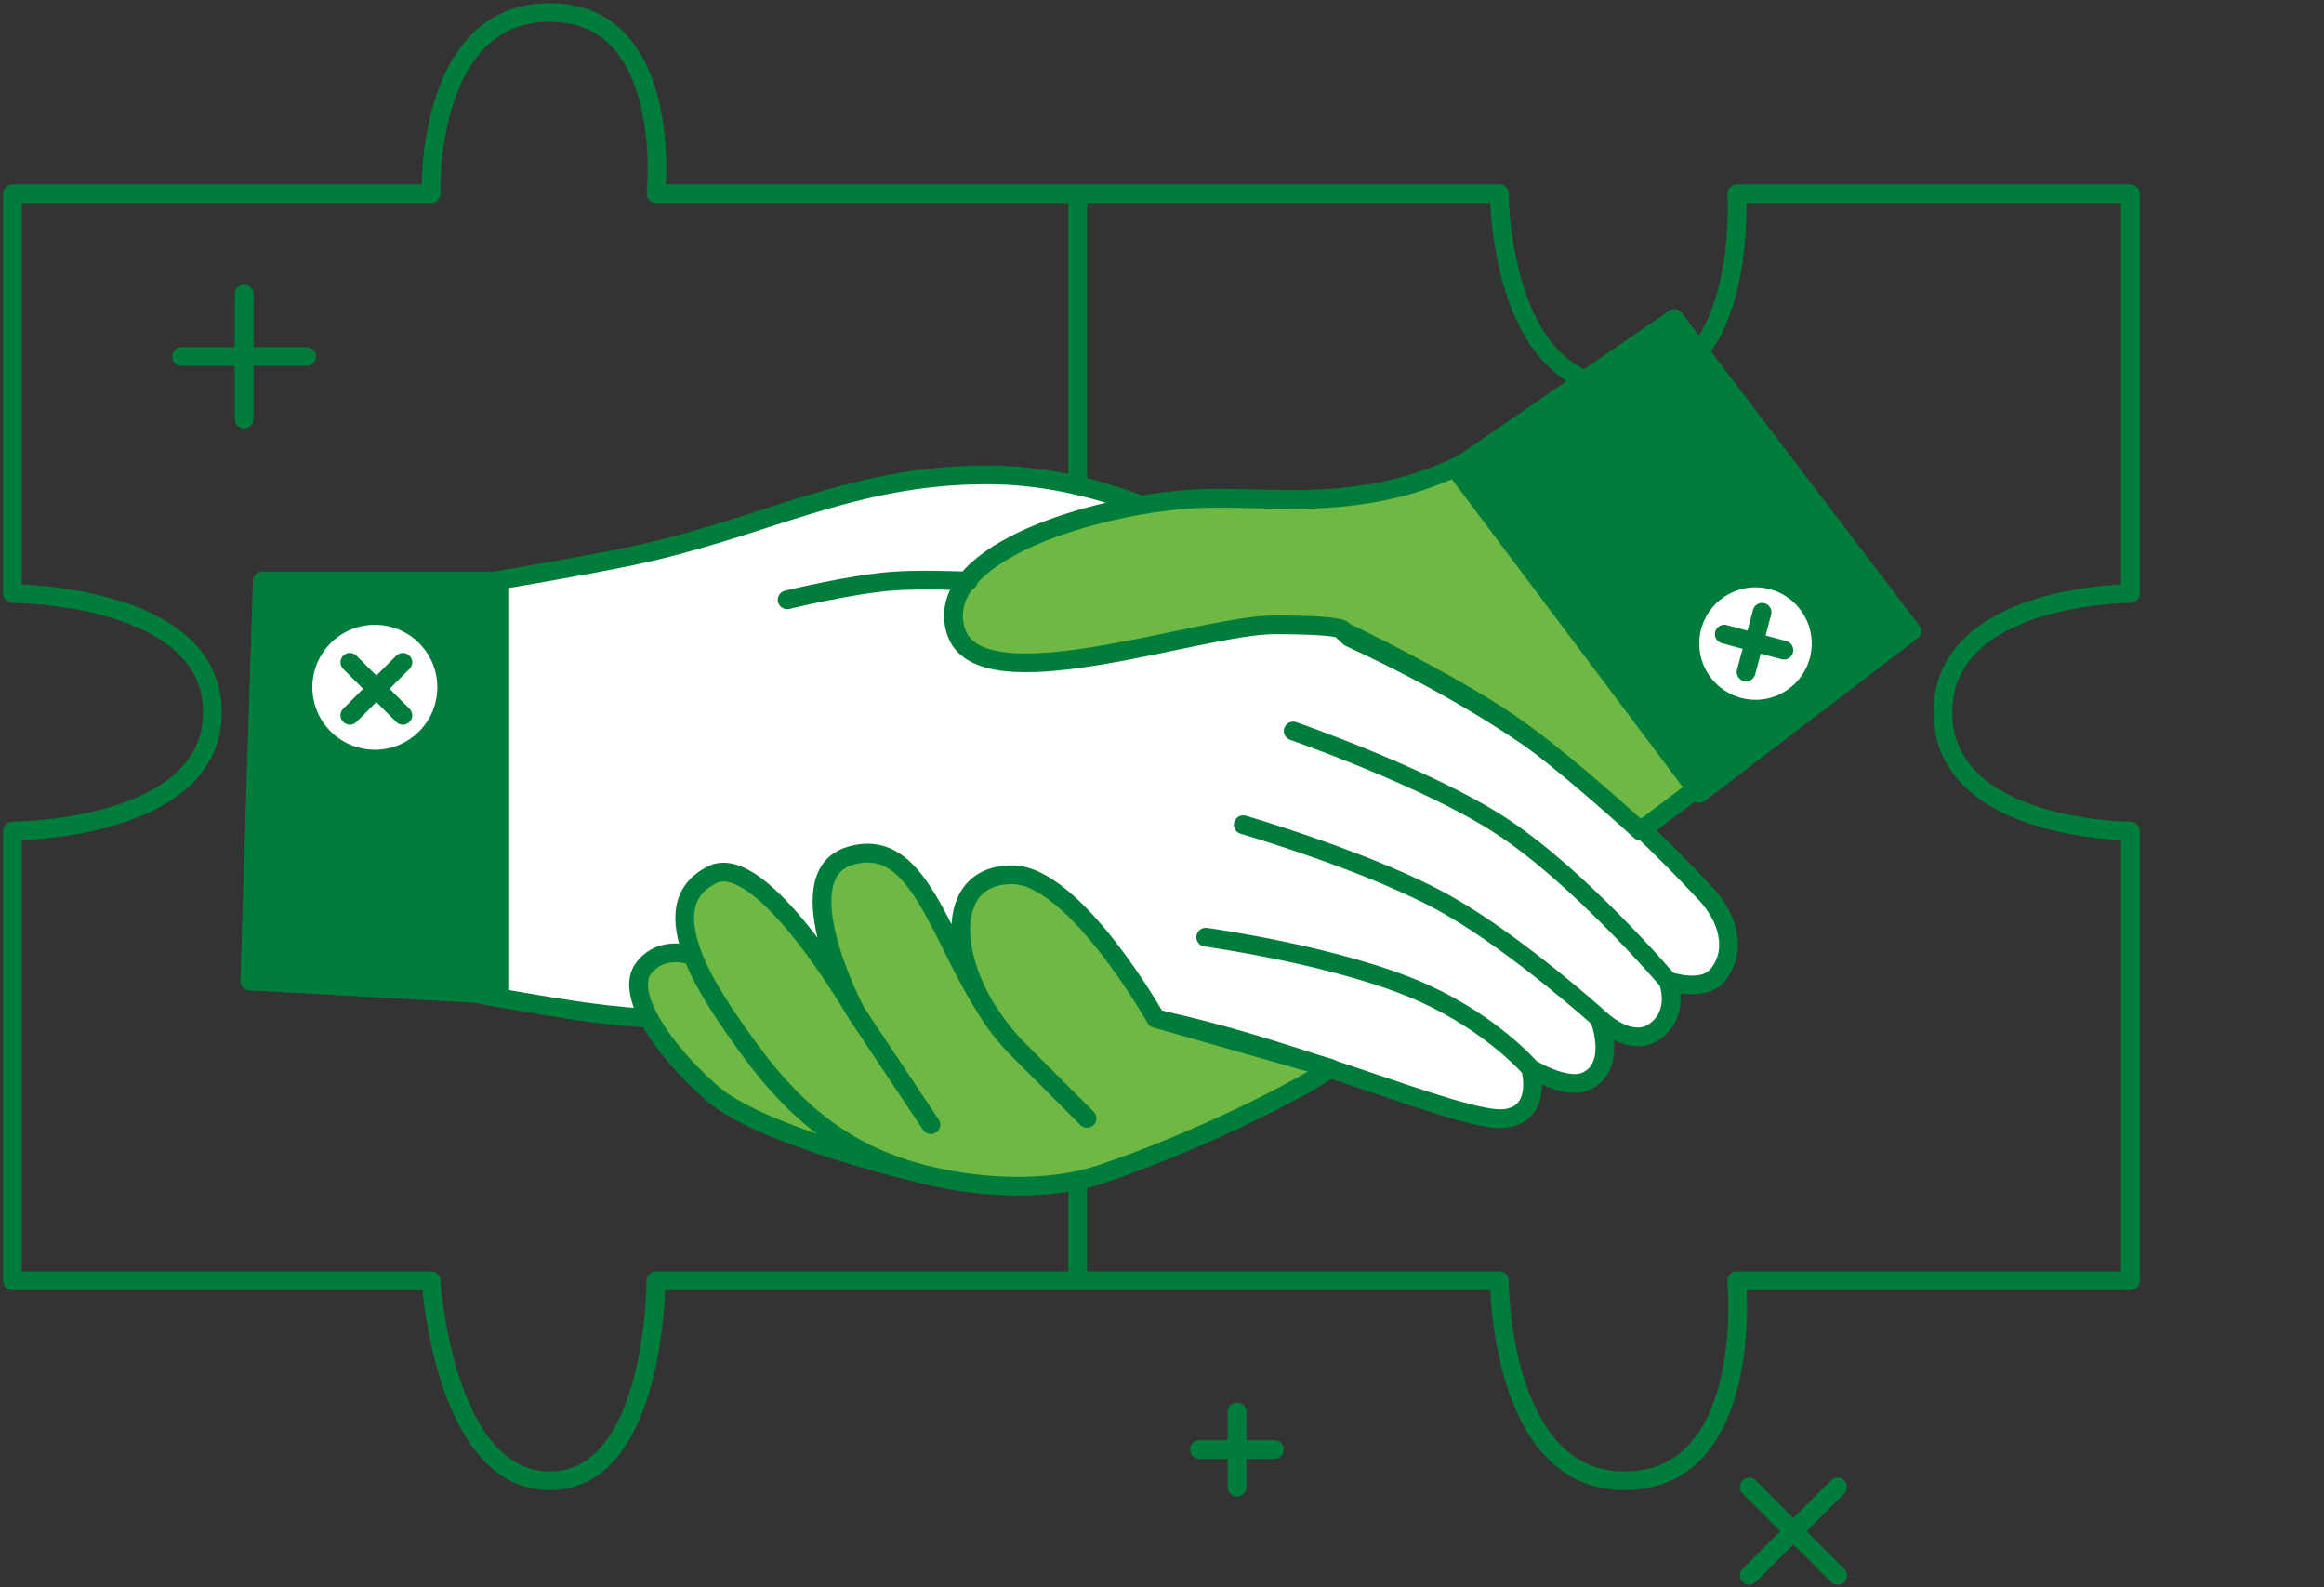 <svg width="186" height="127" viewBox="0 0 186 127" fill="none" xmlns="http://www.w3.org/2000/svg">
<rect x="0" y="0" width="186" height="127" fill="#333333" stroke="none"/>
<path d="M86.25 15.5H52.5C52.5 15.5 54 1 44 1C34 1 34.5 15.5 34.5 15.5H1V47.5C1 47.5 17 47.5 17 57C17 66.5 1 66.5 1 66.5V102.5H34.5C34.5 102.5 35.5 118.5 44 118.5C52.5 118.5 52.5 102.5 52.5 102.5H86.25M86.25 15.5H120C120 15.5 120 31 130 31C140 31 139 15.5 139 15.5H170.5V47.5C170.5 47.5 155.5 47.5 155.5 57C155.5 66.5 170.5 66.5 170.5 66.5V102.5H139C139 102.5 140.5 118.5 130 118.5C120 118.5 120 102.5 120 102.5H86.25M86.25 15.5V102.5" stroke="#007D3A" stroke-width="1.5" stroke-linecap="round" stroke-linejoin="round"/>
<path d="M39.5 46.5H21L20 78.5L38 79.5C38 79.5 43.47 80.517 47 81C63.444 83.251 73.095 78.479 89.5 81C101.907 82.907 117 90 120.5 89.5C123.5 89.071 122.5 85.5 122.5 85.5C122.5 85.5 125.384 87.293 127 86.5C129.5 85.274 128 81.5 128 81.5C128 81.5 130.5 84 132.5 82.5C134.5 81 133.5 78.5 133.5 78.5C133.5 78.5 136.3 79.5 137.5 78C139.1 76 138.236 73.352 136.5 71.5C129 63.5 122 57.5 108 51C108 51 95 38 79 38C68.057 38 61.212 42.264 50.5 44.5C46.226 45.392 39.5 46.5 39.5 46.5Z" fill="white"/>
<path d="M133.5 78.5C133.5 78.5 136.3 79.5 137.5 78C139.1 76 138.236 73.352 136.5 71.5C129 63.5 122 57.5 108 51C108 51 95 38 79 38C68.057 38 61.212 42.264 50.5 44.5C46.226 45.392 39.5 46.5 39.5 46.5H21L20 78.5L38 79.5C38 79.5 43.47 80.517 47 81C63.444 83.251 73.095 78.479 89.5 81C101.907 82.907 117 90 120.5 89.5C123.5 89.071 122.5 85.5 122.5 85.5M133.5 78.5C133.5 78.5 134.5 81 132.5 82.5C130.5 84 128 81.5 128 81.5M133.5 78.5C133.5 78.5 126.389 70.125 120 66C114.053 62.161 103.5 58.5 103.5 58.5M128 81.5C128 81.5 129.5 85.274 127 86.5C125.384 87.293 122.5 85.5 122.5 85.5M128 81.5C128 81.5 121.555 75.688 116 72.5C109.993 69.053 99.5 66 99.5 66M122.5 85.5C122.5 85.5 119.5 82 114 79.5C107.372 76.487 96.5 75 96.5 75" stroke="#007D3A" stroke-width="1.5" stroke-linecap="round" stroke-linejoin="round"/>
<path d="M21 46.5L20 78.5L40 79.5V46.5H21Z" fill="#007D3A" stroke="#007D3A" stroke-width="1.5" stroke-linecap="round" stroke-linejoin="round"/>
<path d="M102 50C108 50 107.5 50.5 107.5 50.5C107.5 50.5 116.043 54.565 121 58C125.281 60.966 131.274 66.5 131.274 66.5L152.5 50.5L134 25.5C134 25.5 121.78 36.559 112 39C104.988 40.75 100 39.5 94.5 40C86.625 40.716 74.654 44.5 76.5 50.5C78.346 56.5 96 50 102 50Z" fill="#6EB843" stroke="#007D3A" stroke-width="1.5" stroke-linecap="round" stroke-linejoin="round"/>
<path d="M116.5 37.5L134 25.5L153 50.5L136 63.5L116.5 37.5Z" fill="#007D3A" stroke="#007D3A" stroke-width="1.5" stroke-linecap="round" stroke-linejoin="round"/>
<circle cx="140.5" cy="51.5" r="4.5" fill="white"/>
<circle cx="30" cy="55" r="5" fill="white"/>
<path d="M147.071 119L140 126.071" stroke="#007D3A" stroke-width="1.5" stroke-linecap="round"/>
<path d="M24.536 28.536L14.536 28.536" stroke="#007D3A" stroke-width="1.5" stroke-linecap="round"/>
<path d="M102 116L96 116" stroke="#007D3A" stroke-width="1.5" stroke-linecap="round"/>
<path d="M32.243 57.243L28 53" stroke="#007D3A" stroke-width="1.5" stroke-linecap="round"/>
<path d="M142.776 52.028L138 50.748" stroke="#007D3A" stroke-width="1.5" stroke-linecap="round"/>
<path d="M19.536 23.536L19.536 33.536" stroke="#007D3A" stroke-width="1.5" stroke-linecap="round"/>
<path d="M140 119L147.071 126.071" stroke="#007D3A" stroke-width="1.5" stroke-linecap="round"/>
<path d="M99 113L99 119" stroke="#007D3A" stroke-width="1.5" stroke-linecap="round"/>
<path d="M32.243 53L28 57.243" stroke="#007D3A" stroke-width="1.5" stroke-linecap="round"/>
<path d="M141.028 49L139.748 53.776" stroke="#007D3A" stroke-width="1.5" stroke-linecap="round"/>
<path d="M63 48C63 48 68.138 46.741 71.5 46.5C73.837 46.332 77.5 46.5 77.5 46.5" stroke="#007D3A" stroke-width="1.5" stroke-linecap="round" stroke-linejoin="round"/>
<path d="M106.5 85.5C103.5 87.5 95.5 91.5 88 94C84.452 95.183 79.205 95.293 74.034 94C74.034 94 61 91 57 87.5C53 84 50 79.5 51.5 77.5C53 75.5 55.462 76.5 55.462 76.5C54.422 73.765 54.378 71.311 57 70C61 68 68.5 81 68.5 81C68.5 81 62.745 70.117 68 68.5C73.441 66.826 75.028 74.612 78.921 80.713C75.853 75.646 76.064 70 81 70C86 70 92.5 81.5 92.5 81.5L106.5 85.5Z" fill="#6EB843"/>
<path d="M68.5 81C68.5 81 61 68 57 70C54.378 71.311 54.422 73.765 55.462 76.5M68.5 81C68.5 81 62.745 70.117 68 68.5C74.5 66.5 75.5 78 81.5 84M68.5 81L74.5 90M81.5 84C76 78.5 74.944 70 81 70C86 70 92.5 81.5 92.5 81.5L106.5 85.5C103.5 87.5 95.5 91.5 88 94C84.452 95.183 79.205 95.293 74.034 94M81.5 84C83.648 86.148 87 89.5 87 89.5M74.034 94C68.276 92.56 64 89.5 60 84C58.435 81.849 56.404 78.983 55.462 76.5M74.034 94C74.034 94 61 91 57 87.5C53 84 50 79.5 51.5 77.5C53 75.5 55.462 76.5 55.462 76.5" stroke="#007D3A" stroke-width="1.5" stroke-linecap="round" stroke-linejoin="round"/>
</svg>
